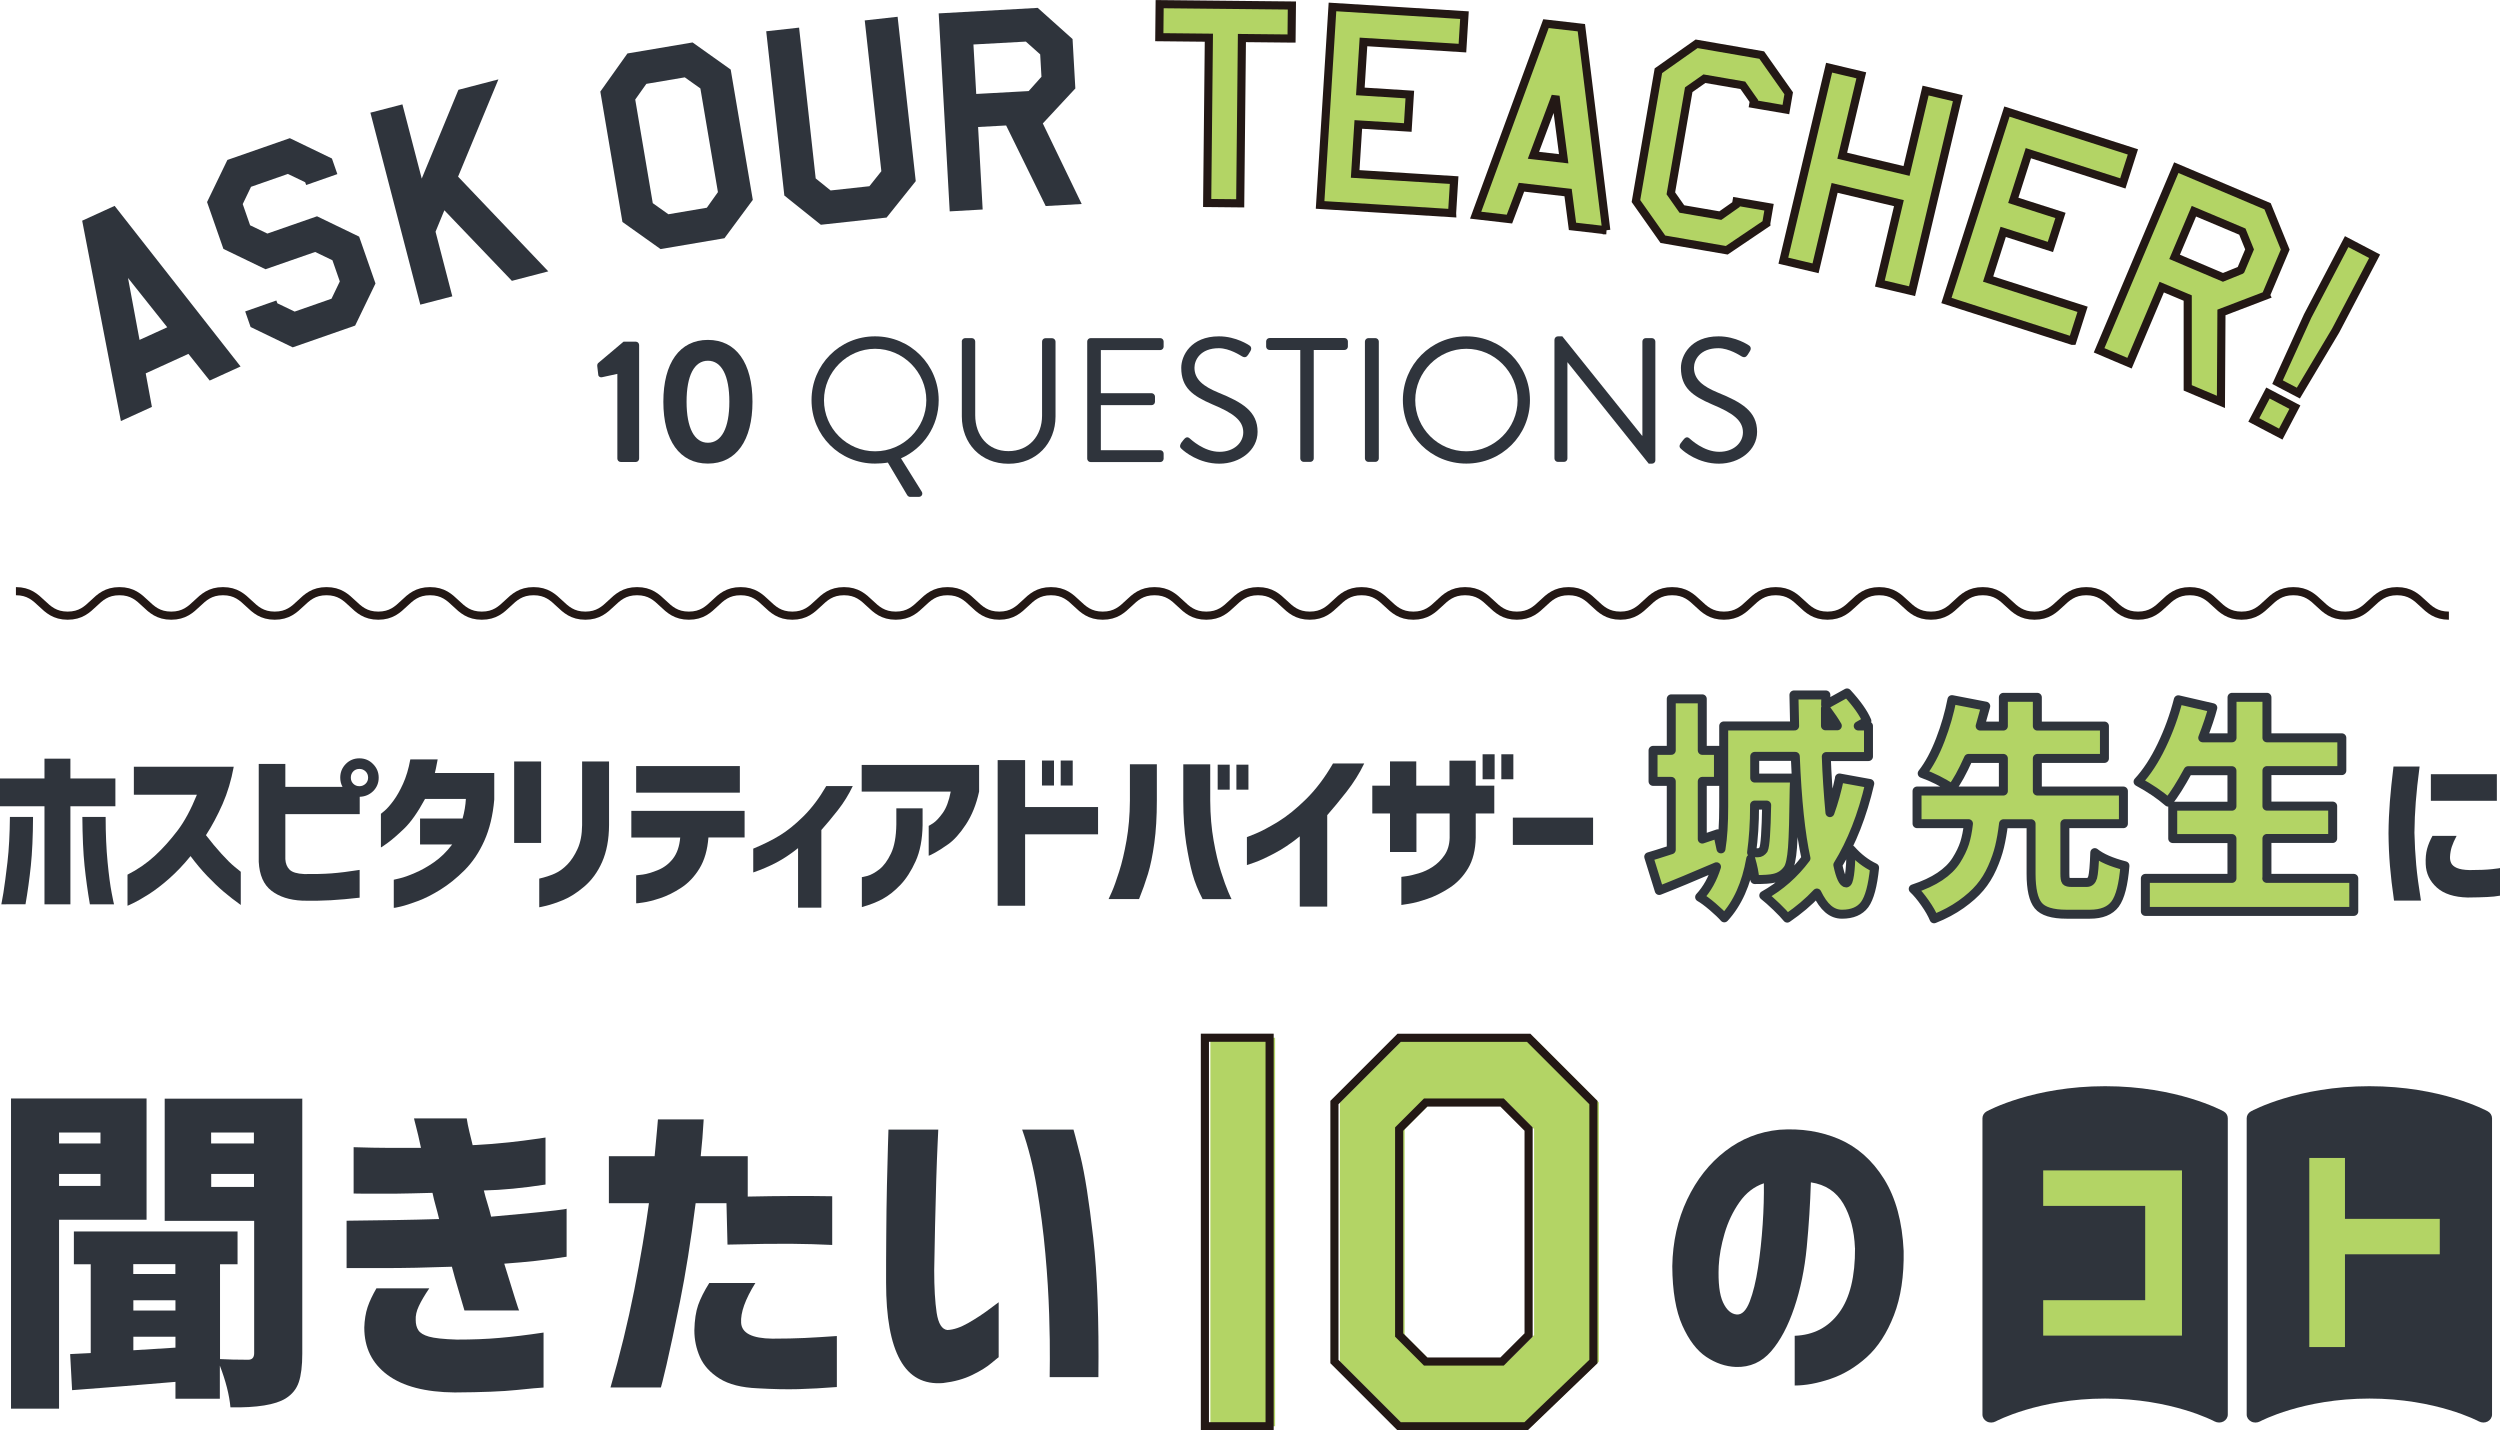 <?xml version="1.0" encoding="UTF-8"?><svg id="_レイヤー_2" xmlns="http://www.w3.org/2000/svg" viewBox="0 0 295.09 168.83"><defs><style>.cls-1{stroke:#2f343c;stroke-linecap:round;stroke-linejoin:round;stroke-width:1.06px;}.cls-1,.cls-2{fill:none;}.cls-2{stroke:#231815;stroke-width:.96px;}.cls-3{fill:#2f343c;}.cls-3,.cls-4{stroke-width:0px;}.cls-4{fill:#b3d465;}</style></defs><g id="text"><path class="cls-4" d="M150.51,168.35h-7.64v-45.86h7.64v45.86Z"/><path class="cls-4" d="M188.73,160.71l-7.95,7.64h-14.98l-7.64-7.64v-30.57l7.64-7.64h15.29l7.64,7.64v30.57ZM181.08,157.58v-24.31l-3.13-3.13h-9.02l-3.13,3.13v24.31l3.13,3.13h9.02l3.13-3.13Z"/><path class="cls-4" d="M152.44,4.55l-5.85-.06-.2,19.51-3.9-.04.2-19.51-5.85-.06.04-3.9,15.61.16-.04,3.9Z"/><path class="cls-4" d="M171.4,25.16l-15.58-.97,1.46-23.37,15.58.97-.24,3.89-11.68-.73-.37,5.84,5.84.37-.24,3.89-5.84-.36-.37,5.84,11.68.73-.24,3.89Z"/><path class="cls-4" d="M189.6,27.18l-3.99-.46-.52-3.99-5.5-.63-1.42,3.76-3.99-.46,8.3-22.61,4.18.48,2.94,23.91ZM184.57,18.74l-.96-7.38-2.61,6.97,3.57.41Z"/><path class="cls-4" d="M208.48,26.39l-4.66,3.15-7.54-1.3-3.18-4.51,2.65-15.38,4.51-3.18,7.69,1.33,3.18,4.51-.33,1.92-3.84-.66.06-.35-1.3-1.85-4.54-.78-1.85,1.3-2.11,12.23,1.3,1.85,4.54.78,1.85-1.3.06-.35,3.84.66-.33,1.92Z"/><path class="cls-4" d="M225.69,34.37l-3.8-.9,2.25-9.49-7.59-1.8-2.25,9.49-3.8-.9,5.4-22.78,3.8.9-2.25,9.49,7.59,1.8,2.25-9.49,3.8.9-5.4,22.78Z"/><path class="cls-4" d="M244.61,40.23l-14.86-4.76,7.14-22.3,14.87,4.76-1.19,3.72-11.15-3.57-1.78,5.57,5.57,1.78-1.19,3.72-5.57-1.78-1.78,5.57,11.15,3.57-1.19,3.72Z"/><path class="cls-4" d="M267.47,34.87l-5.26,2.01-.06,10.56-3.92-1.66v-10.6s-3.07-1.29-3.07-1.29l-3.8,8.98-3.59-1.52,9.11-21.56,10.78,4.56,2.08,5.11-2.28,5.39ZM264.5,31.88l1.03-2.44-.85-2.1-5.72-2.41-2.28,5.39,5.71,2.42,2.1-.85Z"/><path class="cls-4" d="M270.88,48.06l-1.67,3.18-3.18-1.67,1.67-3.18,3.18,1.67ZM268.83,45.11l3.56-7.82,4.6-8.77,3.3,1.73-4.6,8.77-4.4,7.38-2.46-1.29Z"/><path class="cls-3" d="M28.41,43.25l-3.66,1.67-2.51-3.15-5.04,2.3.73,3.96-3.66,1.67-4.57-23.65,3.83-1.75,14.86,18.95ZM19.74,38.63l-4.63-5.82,1.36,7.31,3.27-1.49Z"/><path class="cls-3" d="M44.32,33.46l-2.4,4.97-7.37,2.57-4.97-2.4-.64-1.84,3.68-1.29.12.33,2.04.98,4.35-1.52.98-2.04-.87-2.5-2.04-.98-5.86,2.04-4.97-2.4-1.93-5.53,2.4-4.97,7.37-2.57,4.97,2.4.64,1.84-3.68,1.29-.12-.33-2.04-.98-4.35,1.52-.98,2.04.87,2.5,2.04.98,5.86-2.04,4.97,2.4,1.93,5.53Z"/><path class="cls-3" d="M64.72,32.03l-4.3,1.12-7.97-8.33-1.04,2.53,1.98,7.63-3.78.98-5.89-22.66,3.78-.98,2.28,8.76,4.33-10.48,4.72-1.23-4.76,11.48,10.65,11.18Z"/><path class="cls-3" d="M88.86,23.59l-3.35,4.53-7.54,1.28-4.5-3.2-2.61-15.39,3.2-4.5,7.69-1.3,4.5,3.2,2.61,15.39ZM84.74,22.67l-2.07-12.23-1.84-1.31-4.54.77-1.31,1.85,2.07,12.23,1.84,1.31,4.54-.77,1.31-1.84Z"/><path class="cls-3" d="M108.1,21.37l-3.45,4.31-7.76.85-4.31-3.45-2.14-19.39,3.88-.43,1.96,17.8,1.76,1.42,4.58-.5,1.41-1.77-1.96-17.8,3.88-.43,2.14,19.39Z"/><path class="cls-3" d="M126.92,10.45l-3.83,4.12,4.59,9.51-4.25.24-4.67-9.51-3.31.18.54,9.74-3.89.22-1.3-23.37,11.69-.65,4.11,3.68.33,5.84ZM122.93,9.07l-.15-2.65-1.69-1.51-6.19.34.33,5.84,6.19-.34,1.51-1.69Z"/><path class="cls-3" d="M72.88,44.13l-1.84.4c-.19.04-.4-.08-.42-.27l-.12-1.02c-.02-.17.02-.29.1-.38l3-2.53h1.46c.21,0,.38.19.38.4v13.4c0,.21-.17.4-.38.4h-1.79c-.23,0-.4-.19-.4-.4v-10Z"/><path class="cls-3" d="M78.3,47.42c0-4.57,1.92-7.3,5.26-7.3s5.26,2.73,5.26,7.3-1.92,7.3-5.26,7.3-5.26-2.73-5.26-7.3ZM86.09,47.42c0-3.09-.92-4.84-2.53-4.84s-2.52,1.75-2.52,4.84.92,4.84,2.52,4.84,2.53-1.73,2.53-4.84Z"/><path class="cls-3" d="M103.29,39.7c4.17,0,7.51,3.36,7.51,7.53,0,3.09-1.82,5.7-4.45,6.87l2.44,3.92c.19.29,0,.63-.34.63h-1.04c-.08,0-.25-.06-.33-.21l-2.28-3.84c-.46.08-1.04.12-1.52.12-4.17,0-7.49-3.32-7.49-7.49s3.32-7.53,7.49-7.53ZM103.29,53.27c3.32,0,6.05-2.71,6.05-6.03s-2.74-6.07-6.05-6.07-6.03,2.75-6.03,6.07,2.71,6.03,6.03,6.03Z"/><path class="cls-3" d="M113.52,40.31c0-.21.19-.4.4-.4h.79c.23,0,.4.19.4.4v8.7c0,2.38,1.48,4.24,3.92,4.24s3.97-1.82,3.97-4.19v-8.74c0-.21.17-.4.4-.4h.79c.21,0,.4.19.4.4v8.83c0,3.17-2.25,5.59-5.55,5.59s-5.51-2.42-5.51-5.59v-8.83Z"/><path class="cls-3" d="M128.33,40.31c0-.21.17-.4.4-.4h8.22c.23,0,.4.19.4.4v.61c0,.21-.17.4-.4.4h-7.01v5.09h5.99c.21,0,.4.19.4.4v.61c0,.23-.19.4-.4.4h-5.99v5.32h7.01c.23,0,.4.19.4.4v.6c0,.21-.17.4-.4.4h-8.22c-.23,0-.4-.19-.4-.4v-13.81Z"/><path class="cls-3" d="M139.38,52.33c.1-.12.21-.27.31-.4.21-.27.44-.44.73-.19.15.12,1.67,1.59,3.53,1.59,1.69,0,2.8-1.06,2.8-2.3,0-1.44-1.25-2.3-3.65-3.3-2.3-1-3.67-1.94-3.67-4.32,0-1.42,1.13-3.71,4.45-3.71,2.04,0,3.57,1.06,3.57,1.06.13.06.38.31.13.71-.08.13-.17.27-.25.4-.19.29-.4.38-.73.19-.15-.08-1.46-.96-2.73-.96-2.21,0-2.88,1.42-2.88,2.3,0,1.4,1.06,2.21,2.82,2.94,2.82,1.15,4.63,2.21,4.63,4.63,0,2.17-2.07,3.76-4.51,3.76s-4.13-1.44-4.4-1.69c-.17-.15-.37-.31-.13-.71Z"/><path class="cls-3" d="M153.48,41.31h-3.63c-.23,0-.4-.19-.4-.4v-.61c0-.21.17-.4.4-.4h8.85c.23,0,.4.19.4.4v.61c0,.21-.17.4-.4.4h-3.63v12.81c0,.21-.19.4-.4.4h-.79c-.21,0-.4-.19-.4-.4v-12.81Z"/><path class="cls-3" d="M161.11,40.31c0-.21.19-.4.4-.4h.84c.21,0,.4.19.4.4v13.81c0,.21-.19.4-.4.4h-.84c-.21,0-.4-.19-.4-.4v-13.81Z"/><path class="cls-3" d="M173.08,39.7c4.17,0,7.51,3.36,7.51,7.53s-3.34,7.49-7.51,7.49-7.49-3.32-7.49-7.49,3.32-7.53,7.49-7.53ZM173.08,53.27c3.32,0,6.05-2.71,6.05-6.03s-2.73-6.07-6.05-6.07-6.03,2.75-6.03,6.07,2.71,6.03,6.03,6.03Z"/><path class="cls-3" d="M183.49,40.08c0-.21.19-.38.4-.38h.52l9.41,11.73h.04v-11.12c0-.21.17-.4.4-.4h.73c.21,0,.4.19.4.4v14.04c0,.21-.19.38-.4.38h-.38l-9.58-11.96h-.02v11.35c0,.21-.17.4-.4.4h-.73c-.21,0-.4-.19-.4-.4v-14.04Z"/><path class="cls-3" d="M198.37,52.33c.1-.12.21-.27.31-.4.21-.27.44-.44.73-.19.15.12,1.67,1.59,3.53,1.59,1.69,0,2.79-1.06,2.79-2.3,0-1.44-1.25-2.3-3.65-3.3-2.3-1-3.67-1.94-3.67-4.32,0-1.42,1.13-3.71,4.44-3.71,2.05,0,3.57,1.06,3.57,1.06.12.06.38.31.12.71-.08.13-.17.27-.25.4-.19.29-.4.38-.73.19-.15-.08-1.46-.96-2.73-.96-2.21,0-2.88,1.42-2.88,2.3,0,1.4,1.06,2.21,2.82,2.94,2.82,1.15,4.63,2.21,4.63,4.63,0,2.17-2.07,3.76-4.51,3.76s-4.13-1.44-4.4-1.69c-.17-.15-.38-.31-.12-.71Z"/><path class="cls-2" d="M152.44,4.55l-5.85-.06-.2,19.51-3.9-.04.2-19.51-5.85-.06.04-3.9,15.61.16-.04,3.9Z"/><path class="cls-2" d="M171.4,25.16l-15.58-.97,1.46-23.37,15.58.97-.24,3.89-11.68-.73-.37,5.84,5.84.37-.24,3.89-5.84-.36-.37,5.84,11.68.73-.24,3.89Z"/><path class="cls-2" d="M189.6,27.18l-3.99-.46-.52-3.99-5.5-.63-1.42,3.76-3.99-.46,8.3-22.61,4.18.48,2.94,23.91ZM184.57,18.74l-.96-7.38-2.61,6.97,3.57.41Z"/><path class="cls-2" d="M208.48,26.39l-4.66,3.15-7.54-1.3-3.18-4.51,2.65-15.38,4.51-3.18,7.69,1.33,3.18,4.51-.33,1.92-3.84-.66.06-.35-1.3-1.85-4.54-.78-1.85,1.3-2.11,12.23,1.3,1.85,4.54.78,1.85-1.3.06-.35,3.84.66-.33,1.92Z"/><path class="cls-2" d="M225.69,34.37l-3.8-.9,2.25-9.49-7.59-1.8-2.25,9.49-3.8-.9,5.4-22.78,3.8.9-2.25,9.49,7.59,1.8,2.25-9.49,3.8.9-5.4,22.78Z"/><path class="cls-2" d="M244.61,40.23l-14.86-4.76,7.14-22.3,14.87,4.76-1.19,3.72-11.15-3.57-1.78,5.57,5.57,1.78-1.19,3.72-5.57-1.78-1.78,5.57,11.15,3.57-1.19,3.72Z"/><path class="cls-2" d="M267.47,34.87l-5.26,2.01-.06,10.56-3.92-1.66v-10.6s-3.07-1.29-3.07-1.29l-3.8,8.98-3.59-1.52,9.11-21.56,10.78,4.56,2.08,5.11-2.28,5.39ZM264.5,31.88l1.03-2.44-.85-2.1-5.72-2.41-2.28,5.39,5.71,2.42,2.1-.85Z"/><path class="cls-2" d="M270.88,48.06l-1.67,3.18-3.18-1.67,1.67-3.18,3.18,1.67ZM268.83,45.11l3.56-7.82,4.6-8.77,3.3,1.73-4.6,8.77-4.4,7.38-2.46-1.29Z"/><path class="cls-2" d="M1.88,69.78c3.05,0,3.05,2.89,6.11,2.89s3.05-2.89,6.11-2.89,3.05,2.89,6.11,2.89,3.06-2.89,6.11-2.89,3.05,2.89,6.11,2.89,3.05-2.89,6.11-2.89,3.06,2.89,6.11,2.89,3.05-2.89,6.11-2.89,3.05,2.89,6.11,2.89,3.05-2.89,6.11-2.89,3.06,2.89,6.11,2.89,3.05-2.89,6.11-2.89,3.05,2.89,6.11,2.89,3.05-2.89,6.11-2.89,3.05,2.89,6.1,2.89,3.05-2.89,6.1-2.89,3.05,2.89,6.11,2.89,3.05-2.89,6.11-2.89,3.05,2.89,6.11,2.89,3.05-2.89,6.1-2.89,3.05,2.89,6.11,2.89,3.05-2.89,6.11-2.89,3.05,2.89,6.11,2.89,3.05-2.89,6.11-2.89,3.06,2.89,6.11,2.89,3.05-2.89,6.11-2.89,3.05,2.89,6.11,2.89,3.05-2.89,6.11-2.89,3.06,2.89,6.11,2.89,3.05-2.89,6.11-2.89,3.06,2.89,6.11,2.89,3.06-2.89,6.11-2.89,3.06,2.89,6.11,2.89,3.06-2.89,6.11-2.89,3.06,2.89,6.11,2.89,3.06-2.89,6.11-2.89,3.05,2.89,6.11,2.89,3.05-2.89,6.11-2.89,3.05,2.89,6.11,2.89,3.06-2.89,6.11-2.89,3.06,2.89,6.11,2.89,3.06-2.89,6.11-2.89,3.06,2.89,6.11,2.89,3.05-2.89,6.11-2.89,3.06,2.89,6.12,2.89,3.06-2.89,6.12-2.89,3.06,2.89,6.12,2.89"/><path class="cls-3" d="M218.95,147.3c-.08-2.06-.54-3.8-1.37-5.22-.84-1.42-2.11-2.26-3.83-2.52-.08,2.53-.24,5.08-.49,7.67-.25,2.58-.74,4.96-1.47,7.12-.73,2.17-1.64,3.89-2.74,5.16s-2.48,1.89-4.15,1.84c-1.23-.05-2.39-.45-3.5-1.19-1.11-.74-2.05-1.98-2.82-3.7s-1.17-4.05-1.19-7c.05-2.89.64-5.52,1.76-7.88,1.12-2.36,2.62-4.26,4.5-5.71,1.88-1.45,4-2.29,6.38-2.52,2.56-.18,4.91.19,7.06,1.11,2.15.93,3.92,2.5,5.3,4.71,1.38,2.22,2.15,5.05,2.31,8.49.05,2.95-.33,5.48-1.15,7.59s-1.89,3.76-3.21,4.95c-1.32,1.19-2.75,2.04-4.28,2.56-1.54.52-2.95.78-4.22.78v-5.87c2.21-.08,3.96-.98,5.24-2.72,1.28-1.73,1.9-4.28,1.88-7.65ZM205.02,155.16c.6.03,1.1-.48,1.51-1.53.4-1.04.73-2.38.98-4.01.25-1.63.43-3.33.55-5.1.12-1.77.16-3.39.14-4.85-1.15.39-2.11,1.13-2.88,2.23s-1.36,2.33-1.76,3.7-.63,2.65-.69,3.85c-.08,1.96.09,3.38.51,4.28.42.9.96,1.38,1.64,1.43Z"/><path class="cls-2" d="M149.86,168.35h-7.64v-45.86h7.64v45.86Z"/><path class="cls-2" d="M188.08,160.71l-7.95,7.64h-14.98l-7.64-7.64v-30.57l7.64-7.64h15.29l7.64,7.64v30.57ZM180.43,157.58v-24.31l-3.13-3.13h-9.02l-3.13,3.13v24.31l3.13,3.13h9.02l3.13-3.13Z"/><path class="cls-3" d="M17.3,143.97H6.97v22.3H1.3v-36.61h16v14.32ZM11.86,133.68h-4.89v1.29h4.89v-1.29ZM6.97,139.98h4.89v-1.41h-4.89v1.41ZM35.68,129.66v30.12c0,1.43-.14,2.56-.41,3.36-.27.81-.79,1.45-1.54,1.92-1.22.76-3.4,1.11-6.53,1.06-.13-1.46-.55-3.1-1.25-4.93v3.91h-5.24v-1.99c-1.51.13-3.64.31-6.39.53-2.75.22-4.69.37-5.81.45l-.23-4.26,2.43-.12v-10.48h-1.99v-3.87h19.32v3.87h-2.07v11.19c.89.05,1.99.08,3.32.08.47,0,.71-.26.71-.78v-15.61h-10.56v-14.43h16.27ZM20.7,149.21h-4.97v1.17h4.97v-1.17ZM15.74,153.48v1.21h4.97v-1.21h-4.97ZM15.74,159.38l4.97-.31v-1.29h-4.97v1.6ZM29.97,133.68h-5.05v1.29h5.05v-1.29ZM24.93,140.1h5.05v-1.53h-5.05v1.53Z"/><path class="cls-3" d="M41.75,135.41c1.59.05,2.95.08,4.09.08h3.85c-.23-1.1-.43-1.94-.59-2.54-.16-.6-.23-.91-.23-.94h6.22c.08.52.18,1.04.31,1.56.13.52.26,1.06.39,1.6,1.59-.08,3.02-.19,4.28-.33,1.27-.14,2.29-.27,3.09-.39.79-.12,1.21-.18,1.23-.18v5.55c-2.71.42-5.14.65-7.28.7.13.52.27,1.04.43,1.54.16.51.3,1.02.43,1.55,1.46-.13,2.88-.26,4.26-.39,1.38-.13,2.5-.25,3.36-.35.86-.1,1.29-.17,1.29-.2v5.67c-1.36.21-2.58.37-3.66.49-1.08.12-2.31.23-3.7.33.52,1.7.94,3.04,1.25,4.03.31.99.48,1.49.51,1.49h-6.46c-.23-.81-.48-1.65-.74-2.52-.26-.87-.51-1.75-.74-2.64-1.43.05-2.84.09-4.22.12s-2.7.04-3.95.04h-4.26v-5.59c2.32-.03,4.28-.05,5.89-.08s3.28-.06,5.03-.12c-.13-.55-.27-1.08-.41-1.58-.14-.51-.27-1.01-.37-1.51-1.7.05-3.21.08-4.56.1-1.34.01-2.46.01-3.36,0-.9-.01-1.36-.02-1.39-.02v-5.48ZM44.45,152.07h6.22c-.55.81-.96,1.51-1.23,2.09-.28.59-.4,1.14-.37,1.66,0,.47.1.87.31,1.19.21.33.62.58,1.25.76.63.18,1.72.3,3.29.35,1.82,0,3.51-.06,5.04-.2,1.54-.13,3.27-.34,5.2-.63v6.49c-.52.03-1.58.12-3.19.29-1.6.17-4.04.27-7.29.29-3.47-.03-6.12-.72-7.94-2.07-1.83-1.36-2.74-3.22-2.74-5.59.03-.91.16-1.71.39-2.41.23-.69.59-1.44,1.06-2.25Z"/><path class="cls-3" d="M71.87,142.02v-5.55h5.4c.13-1.36.23-2.41.29-3.17.06-.76.1-1.15.1-1.17h5.4c-.08,1.49-.2,2.93-.35,4.34h5.55v4.77c3.65-.08,6.98-.09,9.97-.04v5.75c-1.51-.08-3.17-.12-4.97-.14-1.8-.01-4.26.02-7.39.1l-.12-4.89h-3.64c-.57,4.49-1.19,8.35-1.84,11.58-.65,3.23-1.19,5.74-1.6,7.51-.42,1.77-.64,2.66-.66,2.66h-5.95c1.12-3.86,2.05-7.68,2.8-11.46.74-3.78,1.32-7.21,1.74-10.29h-4.73ZM83.72,151.44h5.44c-1.2,1.93-1.76,3.5-1.68,4.71.08,1.21,1.3,1.83,3.68,1.86,1.46,0,2.73-.03,3.81-.08,1.08-.05,2.35-.13,3.81-.23v6.02c-1.64.13-3.16.21-4.56.25s-2.99,0-4.79-.1c-1.9-.08-3.4-.46-4.5-1.15-1.1-.69-1.87-1.54-2.31-2.54s-.66-2.05-.66-3.15c.03-1.23.18-2.22.45-2.99.27-.77.71-1.64,1.31-2.6Z"/><path class="cls-3" d="M104.88,133.33h5.87c0,.05-.03.63-.08,1.74-.05,1.11-.11,2.52-.16,4.24-.05,1.72-.1,3.53-.14,5.42-.04,1.89-.07,3.63-.1,5.22,0,2.06.1,3.73.29,5.01.2,1.28.62,1.96,1.27,2.03.73-.03,1.56-.31,2.48-.84.92-.53,1.74-1.07,2.44-1.6.71-.53,1.08-.81,1.13-.84v6.49s-.31.23-.84.68c-.53.46-1.29.93-2.27,1.41-.98.48-2.13.8-3.46.96-2.27.18-3.96-.72-5.06-2.72-1.11-2-1.66-5.04-1.66-9.13,0-1.67,0-3.53.02-5.57.01-2.05.04-4.02.08-5.91.04-1.89.08-3.45.12-4.67.04-1.23.06-1.86.06-1.92ZM120.65,133.33h6.06s.3,1.05.82,3.15c.52,2.1,1.02,5.31,1.51,9.62s.68,9.8.61,16.45h-5.75c0-.05,0-.75.02-2.09.01-1.34-.01-3.11-.08-5.3s-.21-4.59-.45-7.2c-.23-2.61-.57-5.18-1-7.73-.43-2.54-1.01-4.84-1.74-6.9Z"/><path class="cls-3" d="M5.25,106.74v-11.57H0v-3.28h5.25v-2.34h3.06v2.34h5.31v3.28h-5.31v11.57h-3.06ZM3.9,96.43c-.01,2.31-.1,4.23-.26,5.76-.16,1.53-.37,3.05-.63,4.55H.16s.09-.48.24-1.35c.14-.88.3-2.08.48-3.62s.27-3.32.29-5.34h2.73ZM9.72,96.43h2.75c0,2.02.08,3.8.23,5.34s.31,2.74.48,3.62.26,1.33.28,1.35h-2.85c-.26-1.5-.47-3.02-.63-4.55s-.24-3.45-.26-5.76Z"/><path class="cls-3" d="M15.8,93.8v-3.3h11.79c-.29,1.59-.73,3.06-1.32,4.41-.6,1.35-1.25,2.58-1.96,3.67.62.81,1.23,1.54,1.84,2.21.61.67,1.13,1.19,1.58,1.55s.67.55.69.56v3.92c-.74-.53-1.41-1.05-2.01-1.56s-1.24-1.12-1.93-1.84-1.35-1.51-1.99-2.37c-.83,1.03-1.69,1.92-2.55,2.68s-1.67,1.37-2.41,1.84-1.33.8-1.78,1.02-.68.32-.7.32v-3.67c1.19-.6,2.26-1.34,3.21-2.21s1.84-1.87,2.68-2.97,1.6-2.52,2.3-4.25h-7.42Z"/><path class="cls-3" d="M40.82,90.17c.44-.44.97-.66,1.6-.66s1.17.22,1.61.67c.44.44.67.98.67,1.61s-.22,1.16-.66,1.6c-.44.42-.96.64-1.58.66v2.05h-8.78v5.31c.03.52.19.93.5,1.24.31.31.88.48,1.73.52,1.2.01,2.28-.01,3.22-.08s2.05-.21,3.32-.41v3.28c-1.23.14-2.36.24-3.38.3s-2.16.08-3.4.05c-1.5-.07-2.71-.46-3.63-1.17s-1.42-1.85-1.5-3.42v-11.55h3.14v2.71h6.75c-.18-.33-.27-.69-.27-1.09,0-.63.22-1.17.66-1.62ZM43.45,91.79c0-.3-.1-.55-.3-.74s-.44-.29-.73-.29-.53.1-.72.29-.29.44-.29.74.1.53.29.72.43.29.72.29.53-.1.73-.29.3-.43.3-.72Z"/><path class="cls-3" d="M51.66,89.64c-.07.4-.14.76-.21,1.08s-.11.5-.12.52h7.01v3.14c-.16,1.87-.56,3.5-1.18,4.88s-1.4,2.53-2.33,3.46-1.87,1.68-2.83,2.28-1.85,1.05-2.69,1.36-1.51.53-2.03.65-.79.17-.8.15v-3.32s.25-.06.72-.17,1.06-.32,1.77-.63c.72-.3,1.47-.72,2.25-1.26s1.5-1.24,2.15-2.1h-3.79v-3.06h5.02c.22-.79.35-1.57.39-2.32h-4.82c-.85,1.57-1.67,2.74-2.46,3.5s-1.44,1.32-1.95,1.69-.77.55-.8.53v-3.96s.17-.13.46-.38.64-.65,1.03-1.18c.39-.53.77-1.2,1.13-2,.36-.8.65-1.75.85-2.86h3.22Z"/><path class="cls-3" d="M60.69,99.5v-9.62h3.18v9.62h-3.18ZM63.64,103.71c.71-.16,1.33-.37,1.85-.6s1.01-.59,1.47-1.06.86-1.08,1.21-1.84c.35-.76.53-1.7.54-2.82v-7.51h3.18v7.51c-.01,1.71-.29,3.16-.82,4.36s-1.24,2.16-2.11,2.9-1.71,1.27-2.49,1.59-1.45.54-1.98.67-.81.18-.84.18v-3.38Z"/><path class="cls-3" d="M74.52,98.85v-3.14h13.37v3.14h-4.27c-.11,1.46-.46,2.68-1.05,3.65s-1.32,1.74-2.18,2.3-1.7.97-2.5,1.23c-.8.26-1.46.43-1.99.5-.53.08-.8.11-.81.09v-3.3s.27-.02.78-.09,1.1-.25,1.79-.53c.69-.28,1.28-.72,1.76-1.33.48-.61.78-1.45.87-2.51h-5.78ZM75.09,93.56v-3.14h12.24v3.14h-12.24Z"/><path class="cls-3" d="M100.66,92.78c-.48,1.01-1.07,1.97-1.77,2.86s-1.35,1.67-1.94,2.33v9.17h-2.75v-7.03c-.89.71-1.75,1.28-2.57,1.71s-1.73.82-2.72,1.16v-2.81c1.16-.48,2.19-.99,3.1-1.54s1.84-1.3,2.82-2.27,1.88-2.16,2.7-3.58h3.14Z"/><path class="cls-3" d="M101.71,93.43v-3.14h13.86v3.14c-.33,1.52-.85,2.81-1.56,3.89s-1.41,1.85-2.09,2.33-1.23.83-1.65,1.05c-.42.22-.63.32-.65.31v-3.53s.19-.09.52-.31c.33-.22.71-.62,1.13-1.2s.74-1.43.95-2.53h-10.52ZM101.71,103.54s.24-.04.67-.15c.43-.12.9-.38,1.42-.78.51-.4.97-1.03,1.37-1.87s.61-1.99.63-3.44v-1.89h3.1v2.01c-.03,1.67-.3,3.08-.82,4.23s-1.12,2.09-1.81,2.81c-.69.72-1.38,1.26-2.07,1.64s-1.51.7-2.47.97v-3.55Z"/><path class="cls-3" d="M117.76,106.91v-17.19h3.24v5.54h8.61v3.22h-8.61v8.43h-3.24ZM122.99,92.72v-2.95h1.42v2.95h-1.42ZM125.2,92.72v-2.95h1.42v2.95h-1.42Z"/><path class="cls-3" d="M130.85,106.13s.14-.3.39-.86.53-1.36.86-2.39.62-2.26.87-3.67c.25-1.42.39-2.98.4-4.71v-4.29h3.18v4.29c0,1.9-.1,3.58-.3,5.02-.2,1.45-.45,2.66-.75,3.64s-.65,1.97-1.05,2.96h-3.61ZM145.37,106.13h-3.42c-.52-1-.92-1.99-1.19-2.96s-.52-2.19-.75-3.64c-.22-1.45-.34-3.12-.34-5.02v-4.29h3.18v4.29c.01,1.72.15,3.29.4,4.71s.54,2.64.87,3.67.62,1.83.86,2.39.38.85.39.86ZM143.73,93.21v-2.95h1.42v2.95h-1.42ZM145.94,93.21v-2.95h1.42v2.95h-1.42Z"/><path class="cls-3" d="M161.03,90.11c-.57,1.19-1.28,2.31-2.1,3.36-.83,1.05-1.58,1.97-2.27,2.75v10.79h-3.24v-8.29c-1.05.85-2.06,1.52-3.04,2.03s-1.74.86-2.32,1.06-.87.3-.88.3v-3.3s.36-.14,1.05-.42,1.55-.75,2.62-1.39c1.06-.65,2.16-1.54,3.31-2.67s2.21-2.53,3.18-4.21h3.69Z"/><path class="cls-3" d="M164.07,100.57v-4.55h-2.09v-3.28h2.09v-2.87h3.1v2.87h3.92v-2.95h3.1v2.95h2.19v3.28h-2.19v2.87c-.03,1.44-.33,2.64-.9,3.6s-1.31,1.74-2.21,2.32-1.78,1.02-2.63,1.3c-.86.29-1.57.48-2.15.57s-.88.14-.89.14v-3.32s.22-.03.6-.08c.39-.05.88-.17,1.46-.34.58-.17,1.13-.43,1.65-.77s.98-.79,1.37-1.35.6-1.25.62-2.07v-2.87h-3.92v4.55h-3.1ZM175,91.98v-2.95h1.42v2.95h-1.42ZM177.21,91.98v-2.95h1.42v2.95h-1.42Z"/><path class="cls-3" d="M178.57,99.73v-3.22h9.47v3.22h-9.47Z"/><path class="cls-3" d="M282.52,90.48h3.08c-.21,1.59-.36,2.97-.45,4.16s-.15,2.41-.16,3.65c.03,1.31.1,2.58.21,3.79s.3,2.62.56,4.22h-3.18c-.22-1.53-.38-2.9-.48-4.1-.1-1.2-.16-2.49-.17-3.86.01-1.29.07-2.53.16-3.72s.24-2.58.43-4.15ZM287.12,98.66h2.85c-.26.49-.45.92-.57,1.29s-.19.77-.21,1.19c-.01.26.03.51.14.74s.33.42.67.57.83.23,1.49.25c1.15,0,2.04-.04,2.67-.11s.94-.12.94-.13v3.26c-.45.08-.95.14-1.51.16-.55.03-1.32.05-2.31.06-1.6-.04-2.82-.43-3.65-1.18s-1.27-1.66-1.31-2.76c-.03-.7.03-1.3.16-1.79s.35-1.02.64-1.55ZM286.93,91.38h7.79v3.14h-7.79v-3.14Z"/><path class="cls-3" d="M261.93,167.91c-.18,0-.37-.05-.53-.13-.05-.03-5.06-2.7-12.92-2.7s-12.87,2.67-12.92,2.7c-.32.17-.72.18-1.04.01-.32-.17-.52-.48-.52-.82v-34.98c0-.33.19-.64.5-.81.22-.12,5.52-2.97,13.98-2.97s13.76,2.85,13.98,2.97c.31.17.5.48.5.81v34.98c0,.34-.2.65-.52.82-.16.08-.33.12-.51.12Z"/><path class="cls-3" d="M293.13,167.91c-.18,0-.37-.05-.53-.13-.05-.03-5.06-2.7-12.92-2.7s-12.87,2.67-12.92,2.7c-.32.17-.72.18-1.04.01-.33-.17-.53-.48-.53-.82v-34.98c0-.33.19-.64.5-.81.22-.12,5.52-2.97,13.98-2.97s13.76,2.85,13.98,2.97c.31.17.5.48.5.81v34.98c0,.34-.2.65-.52.82-.16.08-.33.12-.51.12Z"/><path class="cls-4" d="M241.17,142.33v-4.18h16.38v19.5h-16.38v-4.18h12.04v-11.13h-12.04Z"/><path class="cls-4" d="M272.58,159v-22.32h4.21v7.19h11.19v4.18h-11.19v10.95h-4.21Z"/><path class="cls-4" d="M244.54,104.16h1.77c.35,0,.58-.2.7-.61.11-.41.2-1.38.25-2.91.77.62,1.96,1.14,3.56,1.55-.18,2.21-.56,3.71-1.16,4.52-.6.8-1.59,1.2-2.98,1.2h-2.75c-1.67,0-2.79-.34-3.35-1.03-.56-.69-.84-1.94-.84-3.75v-5.9h-3.25c-.12,1.02-.28,1.92-.47,2.71-.19.79-.48,1.63-.87,2.5-.39.87-.87,1.65-1.44,2.32-.57.68-1.32,1.34-2.23,1.99-.92.65-1.98,1.22-3.19,1.7-.23-.55-.58-1.18-1.07-1.87-.48-.69-.95-1.25-1.39-1.66,1.25-.41,2.3-.9,3.14-1.46.84-.56,1.49-1.2,1.94-1.91.45-.71.77-1.38.98-2.02.2-.63.36-1.4.46-2.31h-6.07v-3.85h10.19v-3.85h-4.12c-.72,1.6-1.37,2.78-1.95,3.53-1.11-.73-2.28-1.32-3.51-1.76.81-1.03,1.52-2.36,2.14-3.97.62-1.61,1.07-3.19,1.37-4.74l3.99.77c-.28,1.03-.5,1.82-.66,2.35h2.74v-3.39h4.01v3.39h7.92v3.82h-7.92v3.85h10.16v3.85h-6.91v5.88c0,.48.04.78.13.89.09.12.32.17.69.17Z"/><path class="cls-4" d="M267.56,103.68h10.27v3.9h-24.6v-3.9h10.22v-4.7h-6.99v-3.82h6.99v-4.19h-5.17c-.88,1.62-1.66,2.86-2.35,3.71-.99-.86-2.17-1.66-3.56-2.41,1.02-1.1,1.95-2.52,2.78-4.25s1.49-3.54,1.97-5.42l4.07.94c-.25.94-.64,2.13-1.19,3.55h3.46v-4.78h4.12v4.78h8.84v3.87h-8.84v4.19h7.76v3.82h-7.76v4.7Z"/><path class="cls-1" d="M244.54,104.16h1.77c.35,0,.58-.2.7-.61.11-.41.2-1.38.25-2.91.77.62,1.96,1.14,3.56,1.55-.18,2.21-.56,3.71-1.16,4.52-.6.8-1.59,1.2-2.98,1.2h-2.75c-1.67,0-2.79-.34-3.35-1.03-.56-.69-.84-1.94-.84-3.75v-5.9h-3.25c-.12,1.02-.28,1.92-.47,2.71-.19.79-.48,1.63-.87,2.5-.39.87-.87,1.65-1.44,2.32-.57.68-1.32,1.34-2.23,1.99-.92.65-1.98,1.22-3.19,1.7-.23-.55-.58-1.18-1.07-1.87-.48-.69-.95-1.25-1.39-1.66,1.25-.41,2.3-.9,3.14-1.46.84-.56,1.49-1.2,1.94-1.91.45-.71.77-1.38.98-2.02.2-.63.36-1.4.46-2.31h-6.07v-3.85h10.19v-3.85h-4.12c-.72,1.6-1.37,2.78-1.95,3.53-1.11-.73-2.28-1.32-3.51-1.76.81-1.03,1.52-2.36,2.14-3.97.62-1.61,1.07-3.19,1.37-4.74l3.99.77c-.28,1.03-.5,1.82-.66,2.35h2.74v-3.39h4.01v3.39h7.92v3.82h-7.92v3.85h10.16v3.85h-6.91v5.88c0,.48.04.78.13.89.09.12.32.17.69.17Z"/><path class="cls-1" d="M267.56,103.68h10.27v3.9h-24.6v-3.9h10.22v-4.7h-6.99v-3.82h6.99v-4.19h-5.17c-.88,1.62-1.66,2.86-2.35,3.71-.99-.86-2.17-1.66-3.56-2.41,1.02-1.1,1.95-2.52,2.78-4.25s1.49-3.54,1.97-5.42l4.07.94c-.25.94-.64,2.13-1.19,3.55h3.46v-4.78h4.12v4.78h8.84v3.87h-8.84v4.19h7.76v3.82h-7.76v4.7Z"/><path class="cls-4" d="M217.12,91.83l3.58.65c-.88,3.77-2.14,6.97-3.77,9.61.3,1.42.64,2.13,1,2.13.32,0,.51-1.31.57-3.93.84.95,1.77,1.66,2.77,2.13-.22,2.14-.61,3.58-1.17,4.35-.57.76-1.46,1.14-2.68,1.14s-2.15-.83-2.96-2.5c-.97,1.04-2.14,2.03-3.5,2.96-.27-.34-.7-.79-1.28-1.35-.58-.56-1.08-1-1.49-1.32,1.94-1.08,3.6-2.54,4.98-4.39-.63-2.85-1.05-6.86-1.26-12.03h-4.79v2.56h4.71c-.02.57-.04.99-.05,1.24-.04,3.34-.1,5.66-.2,6.96-.1,1.3-.28,2.15-.55,2.54-.4.57-.93.93-1.61,1.08-.43.11-1.19.16-2.29.16-.05-.74-.22-1.55-.48-2.45-.52,2.96-1.56,5.28-3.12,6.97-.31-.36-.77-.8-1.39-1.33-.62-.53-1.13-.9-1.52-1.12.88-.95,1.54-2.14,1.99-3.58-2.75,1.18-5,2.12-6.76,2.8l-1.24-3.98c.41-.11,1.3-.39,2.66-.83v-8.07h-2.15v-3.66h2.15v-6.08h3.66v6.08h1.91v3.66h-1.91v6.81l1.83-.62.38,1.78c.22-1.33.32-3,.32-5.01v-9.5h8.37c-.05-2.42-.08-3.64-.08-3.66h3.77l-.03,1.16,2.53-1.4c1.17,1.27,1.95,2.38,2.34,3.31l-1.02.59h1.21v3.61h-4.98c.07,2.12.22,4.32.43,6.62.45-1.24.82-2.59,1.13-4.06ZM208.53,95.03h-1.43v.16c0,1.97-.12,3.79-.35,5.44.2.02.45.03.75.03.25,0,.47-.13.65-.38.2-.38.32-2.13.38-5.25ZM215.47,85.67h1.4c-.27-.48-.74-1.18-1.4-2.07v2.07Z"/><path class="cls-1" d="M217.12,91.83l3.58.65c-.88,3.77-2.14,6.97-3.77,9.61.3,1.42.64,2.13,1,2.13.32,0,.51-1.31.57-3.93.84.95,1.77,1.66,2.77,2.13-.22,2.14-.61,3.58-1.17,4.35-.57.76-1.46,1.14-2.68,1.14s-2.15-.83-2.96-2.5c-.97,1.04-2.14,2.03-3.5,2.96-.27-.34-.7-.79-1.28-1.35-.58-.56-1.08-1-1.49-1.32,1.94-1.08,3.6-2.54,4.98-4.39-.63-2.85-1.05-6.86-1.26-12.03h-4.79v2.56h4.71c-.02.57-.04.99-.05,1.24-.04,3.34-.1,5.66-.2,6.96-.1,1.3-.28,2.15-.55,2.54-.4.57-.93.93-1.61,1.08-.43.11-1.19.16-2.29.16-.05-.74-.22-1.55-.48-2.45-.52,2.96-1.56,5.28-3.12,6.97-.31-.36-.77-.8-1.39-1.33-.62-.53-1.13-.9-1.52-1.12.88-.95,1.54-2.14,1.99-3.58-2.75,1.18-5,2.12-6.76,2.8l-1.24-3.98c.41-.11,1.3-.39,2.66-.83v-8.07h-2.15v-3.66h2.15v-6.08h3.66v6.08h1.91v3.66h-1.91v6.81l1.83-.62.38,1.78c.22-1.33.32-3,.32-5.01v-9.5h8.37c-.05-2.42-.08-3.64-.08-3.66h3.77l-.03,1.16,2.53-1.4c1.17,1.27,1.95,2.38,2.34,3.31l-1.02.59h1.21v3.61h-4.98c.07,2.12.22,4.32.43,6.62.45-1.24.82-2.59,1.13-4.06ZM208.53,95.03h-1.43v.16c0,1.97-.12,3.79-.35,5.44.2.02.45.03.75.03.25,0,.47-.13.65-.38.2-.38.32-2.13.38-5.25ZM215.47,85.67h1.4c-.27-.48-.74-1.18-1.4-2.07v2.07Z"/></g></svg>